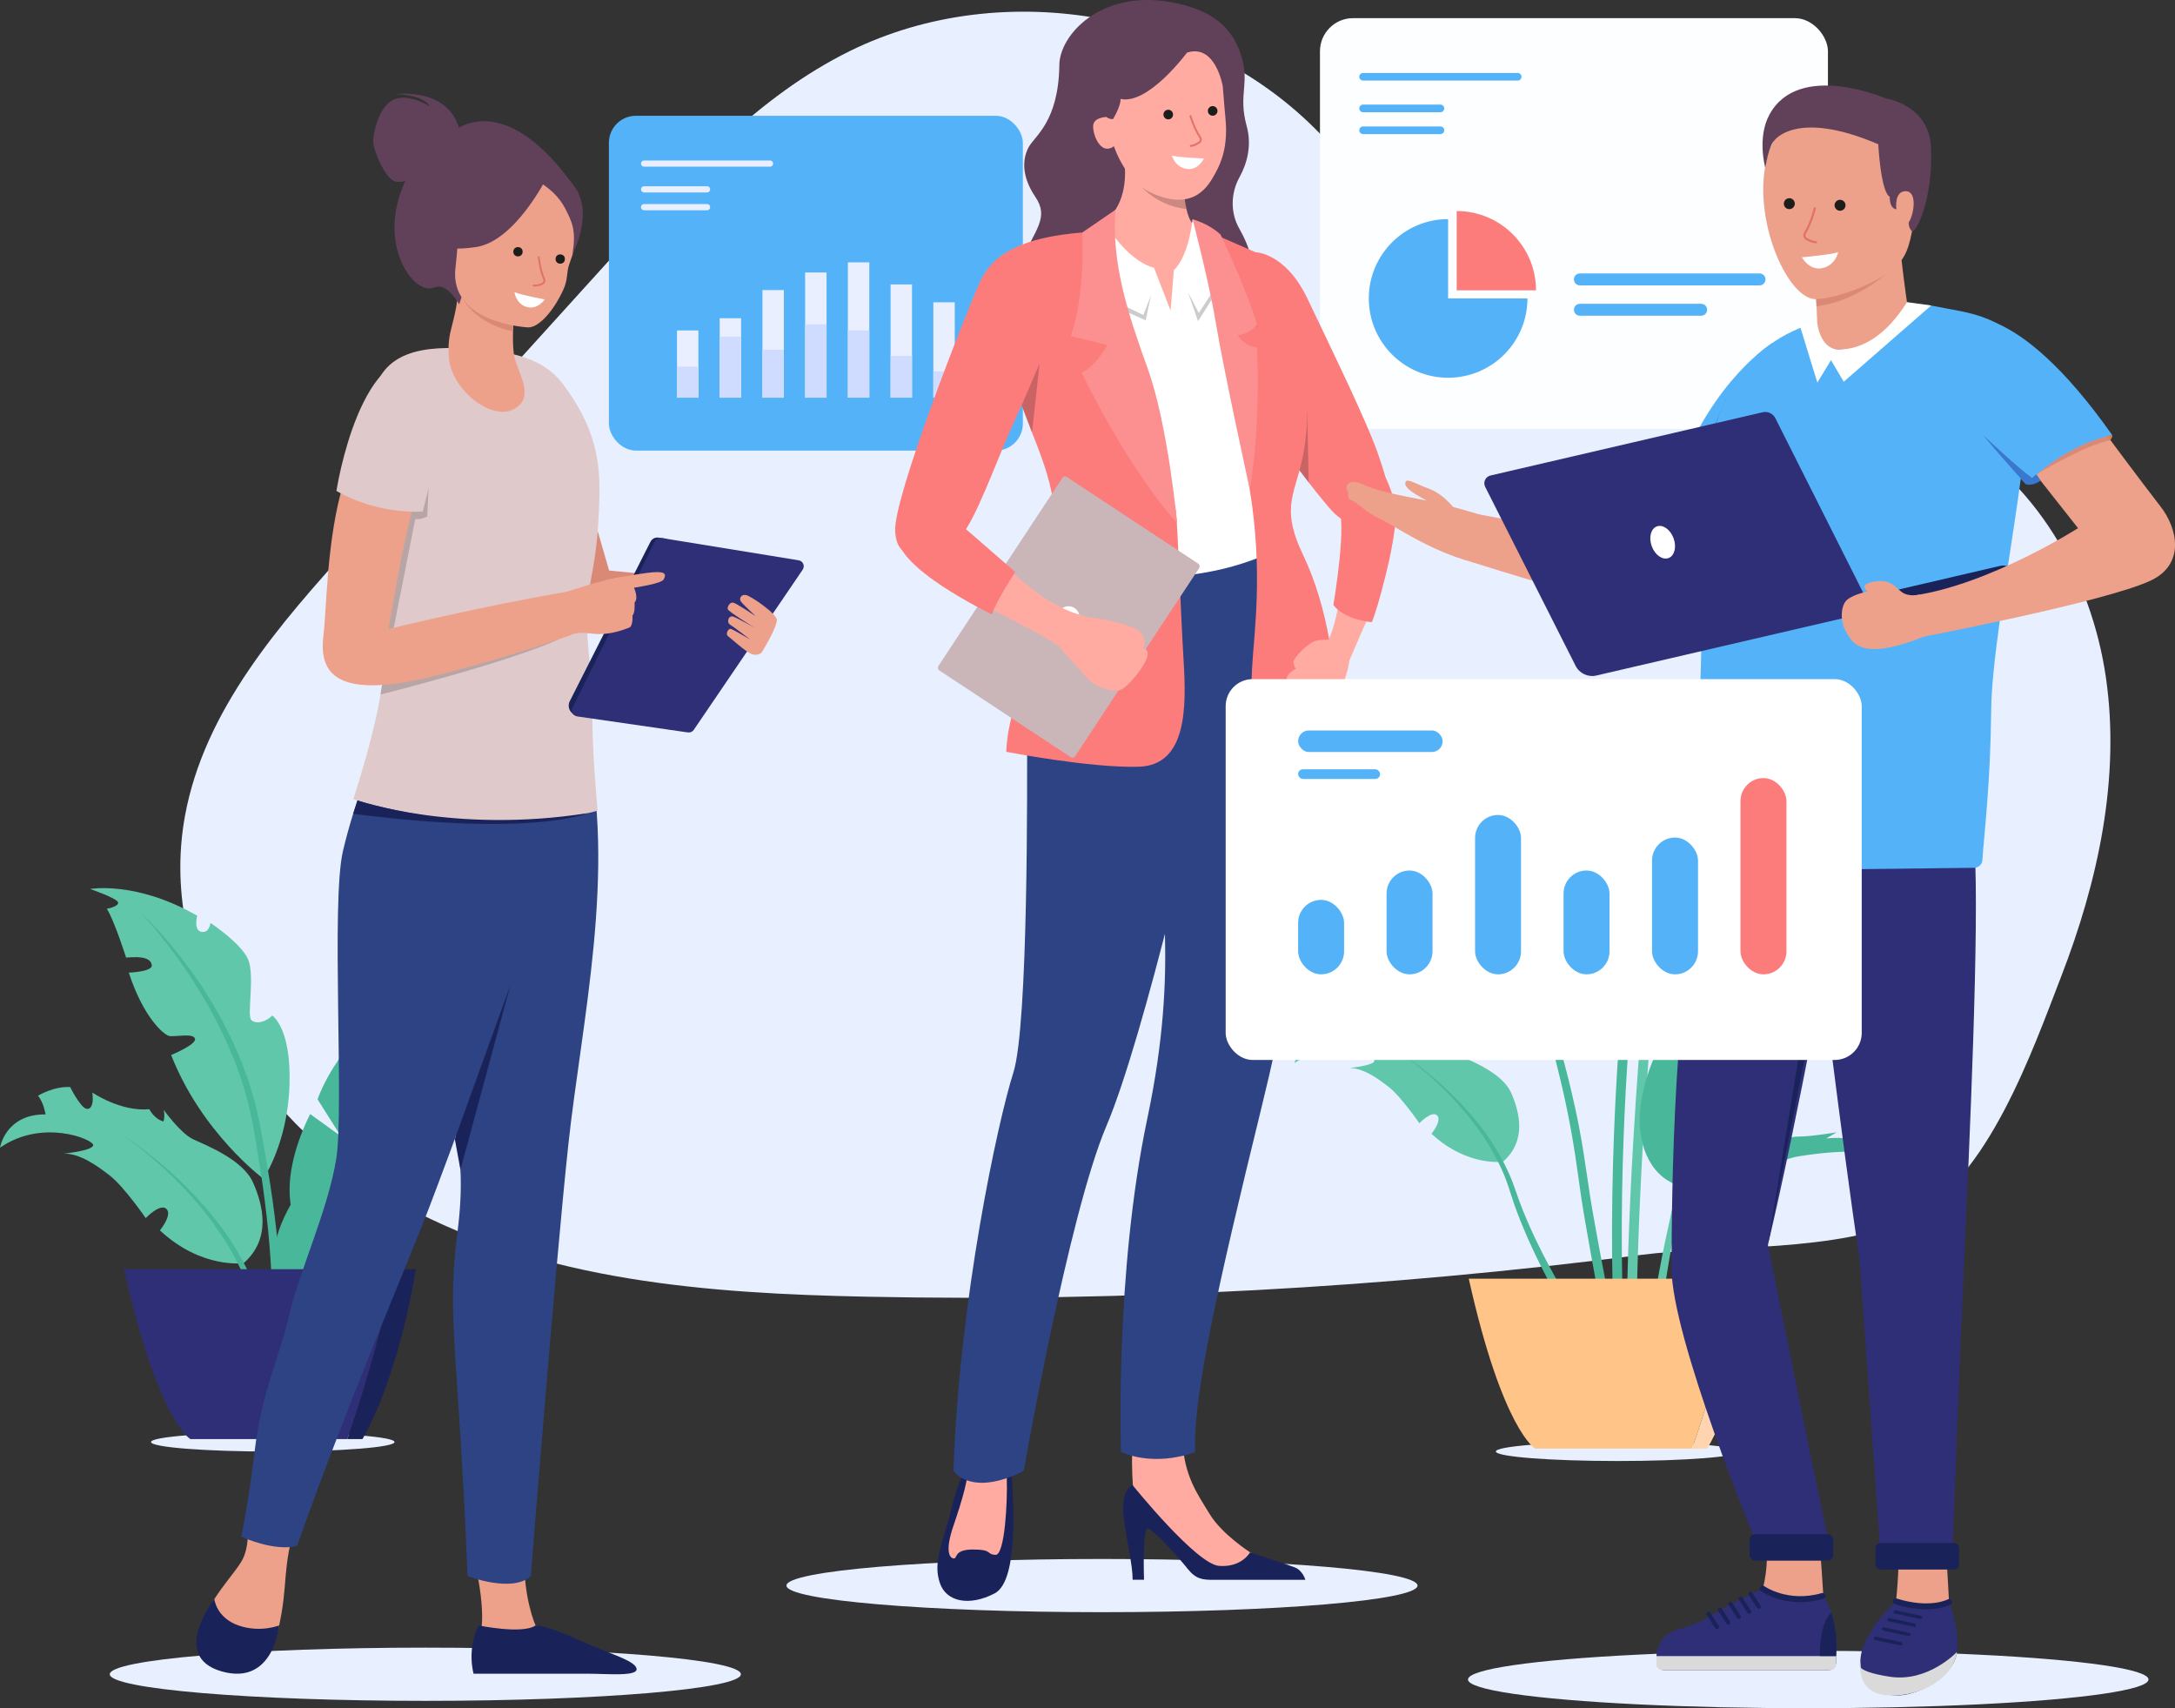 <?xml version="1.0" encoding="UTF-8"?>
<svg xmlns="http://www.w3.org/2000/svg" version="1.1" viewBox="0 0 3932.4 3088.1">
  <rect x="0" y="0" width="3932.4" height="3088.1" fill="#333333" stroke="none"/>
  <defs>
    <style>
      .cls-1 {
        fill: #61c7aa;
      }

      .cls-2 {
        fill: #e27264;
      }

      .cls-3 {
        fill: #fdfeff;
      }

      .cls-4 {
        fill: #dadada;
      }

      .cls-5 {
        fill: #fc9090;
      }

      .cls-6, .cls-7 {
        fill: #1d1d1b;
      }

      .cls-8 {
        fill: #1883d0;
      }

      .cls-9 {
        fill: #eda18a;
      }

      .cls-10 {
        fill: #fff;
      }

      .cls-11 {
        fill: #ffd4ae;
      }

      .cls-12 {
        fill: #fc7c7c;
      }

      .cls-13 {
        fill: #ffaba1;
      }

      .cls-14 {
        fill: #61415a;
      }

      .cls-15 {
        fill: #db8977;
      }

      .cls-16 {
        fill: #e8f0ff;
      }

      .cls-17 {
        fill: #ffc488;
      }

      .cls-18 {
        fill: #54b3f8;
      }

      .cls-19 {
        fill: #d0dcff;
      }

      .cls-20 {
        fill: #2d4383;
      }

      .cls-21 {
        fill: #49b79a;
      }

      .cls-22, .cls-7 {
        opacity: .2;
      }

      .cls-23 {
        fill: #2f2f77;
      }

      .cls-24 {
        fill: #3a77ce;
      }

      .cls-25 {
        fill: #d88355;
      }

      .cls-26 {
        fill: #1a2359;
      }

      .cls-27 {
        fill: #cab6b8;
      }

      .cls-28 {
        fill: #e0c9ca;
      }

      .cls-29 {
        fill: #e9efff;
      }
    </style>
  </defs>
  <!-- Generator: Adobe Illustrator 28.7.2, SVG Export Plug-In . SVG Version: 1.2.0 Build 154)  -->
  <g>
    <g id="Illustration">
      <g>
        <g>
          <path class="cls-16" d="M1568.4,2344.2c-287.5-5.8-585.5-27.7-838.1-165.1-252.6-137.5-447.3-420.4-396-703.4,34.9-192.3,171.5-347.8,302.8-492.6,161.5-178.3,323.1-356.5,484.6-534.8,123.1-135.8,250.2-274.8,414.6-355.9,280.1-138.2,647.3-70.2,859.4,159,102.8,111.1,172.5,255.4,297.6,340.7,234.9,160.1,571.1,55,822.7,187.1,163.2,85.7,265.1,263.3,291.5,445.7,26.4,182.4-14.5,368.9-81,540.7-52.3,135.2-131.9,363.9-270.2,434.8-124.9,64.1-352.2,50.5-488.5,68.1-463.8,59.8-932.1,85.2-1399.6,75.7Z"/>
          <g>
            <ellipse class="cls-16" cx="2924.6" cy="2624" rx="220.1" ry="17.2"/>
            <g>
              <g>
                <path class="cls-21" d="M2924.2,2503.7l17.7-1.4c-25-313.9,5.8-655.1,6.2-658.6l-17.6-1.6c-.3,3.4-31.3,346.2-6.2,661.6Z"/>
                <path class="cls-21" d="M2920.2,1885c17.8,7.3,43.1,16.1,92.2-90.4,49.1-106.5,53.5-136.1,72.4-159.4,18.9-23.2,138.8-196.2,205.3-229.9,0,0-69-14.1-123.2,26.5,0,0,8.5,7.9,4.7,9.1-2.3.7-7.7-4.9-7.7-4.9,0,0-97.9,104-130.7,149,0,0,13.2,26.4,7.7,39.3-5.4,12.9-21.4-23.5-21.4-23.5,0,0-83.9,110-104,160.9-20.1,50.8-37,106,4.7,123.2Z"/>
                <path class="cls-1" d="M2717.7,2100.1s-64.7,9.7-129.6-50.5c0,0,19.8-24.2,10-33.3-9.8-9-31.9,14.3-31.9,14.3,0,0-33.8-48.9-55.5-65.7-21.7-16.8-46.8-34.3-71.2-34.1,0,0,46.3-4.6,45.4-13.4-.9-8.8-78.6-41.1-144.2,4.3,0,0,8.2-52,70.5-51.5,0,0-3-18.6-11.8-28.9,0,0,24.1-15,49.8-13.5,0,0,8.4,17.7,18.4,28.9,10,11.2,19.2,2.5,15.8-20.5,0,0,44.1,30.1,88.2,25.7,0,0,7,14.9,21.9,19,0,0,2.5-8,.5-17.8,0,0,25.9,36.4,45.7,45.5,19.8,9.2,76.5,31.3,92.2,66.5,15.7,35.1,28.7,87.2-14.3,124.9Z"/>
                <path class="cls-21" d="M2527.1,1899.8s10,6.1,26.4,18.1c16.5,12.1,39.5,30.1,64.9,54.2,25.3,24.2,53.4,54.4,77.7,91.2,12.2,18.4,23.4,38.3,32.8,59.6,9.4,21.4,15.7,43.9,24.5,65.3,8.6,21.3,18.1,42.5,28.2,62.9,10,20.5,20.5,40.4,31.1,59.4,21,38.1,42.1,72.9,60.7,102.3,18.6,29.4,34.8,53.6,46.2,70.3,11.5,16.6,18.1,26.1,18.1,26.1l-15.7,11s-6.5-9.8-17.8-26.9c-11.2-17.2-26.9-41.8-45-71.9-18.1-30.1-38.5-65.5-58.9-104.4-20.3-38.9-40.6-81-57.3-125.2-8.5-21.9-14.3-44.6-22.7-65.5-8.5-21-19-40.8-30.4-59.2-22.9-36.8-49.7-67.8-74.1-92.5-24.5-24.8-46.9-43.5-62.9-56-16.1-12.5-25.8-18.9-25.8-18.9Z"/>
                <path class="cls-1" d="M2815.2,1915.3s-119.5-70.8-188.9-205.1c0,0,44.3-23.6,39.8-33.9-4.4-10.3-36.9,1.5-47.2,0-10.3-1.5-50.2-29.5-84.1-106.2,0,0,42.8-5.9,39.8-17.7-3-11.8-17-14.8-47.6-8.9,0,0-29.1-66.4-43.9-84.1,0,0,20.7-5.9,19.2-13.3-1.5-7.4-53.1-19.2-53.1-19.2,0,0,81.2-23.6,197.7,28,0,0-4.4,26.6,10.3,28,14.8,1.5,14.8-17.7,14.8-17.7,0,0,59.6,31,74.8,59,15.2,28,7.8,100.3,16.7,107.7,8.9,7.4,26.6,1.5,36.9-11.8,0,0,36.9,17.7,44.3,122.5,7.4,104.8-29.5,172.7-29.5,172.7Z"/>
                <path class="cls-21" d="M2543.8,1459.3s14.8,10.7,38.6,32c12,10.6,26,24,41.5,40,7.7,8,15.7,16.8,24.2,26,8,9.6,17,19.2,25.4,30.1,8.5,10.8,17.5,22,25.9,34.2,4.3,6,8.8,12.1,13.1,18.4,4.2,6.4,8.4,12.9,12.7,19.6,8.9,13,16.3,27.5,24.7,41.8,4,7.2,7.5,14.9,11.3,22.4,3.6,7.6,7.9,15.1,11,23.1,6.6,15.9,13.9,31.9,19.2,48.9,2.8,8.4,5.8,16.8,8.5,25.4,2.5,8.5,5,17.1,7.5,25.7,10,34.5,19.8,69.7,28.6,105.2,8.8,35.5,16.8,71.3,22.9,106.8,6.3,35.5,10.8,70.7,16.1,104.2,5.3,33.5,11.6,66,17.1,96.8,5.8,30.7,11.3,59.8,16.4,86.6,10.3,53.6,19.7,98.1,26.8,129,7.1,31,12.1,48.2,12.1,48.2l-16.4,4.7s-5.2-17.8-12.4-49c-7.2-31.2-16.6-75.9-26.9-129.6-5.2-26.9-10.6-56-16.1-86.9-5.4-30.9-11.4-63.3-16.6-97.3-5.1-34-9.3-68.9-15.4-104.1-5.9-35.2-13.2-70.7-21.6-106.1-8.3-35.4-17.6-70.5-27.2-105-2.4-8.6-4.8-17.2-7.2-25.8-2.5-8.4-5.4-16.7-8-25-4.9-16.7-12-32.4-18.2-48.2-2.9-7.9-7.1-15.3-10.5-22.9-3.7-7.5-7-15-10.9-22.2-3.9-7.1-7.9-14.2-11.7-21.2-3.7-7.1-7.7-13.8-11.9-20.4-4.1-6.6-8.1-13.2-12.1-19.6-4.1-6.4-8.4-12.4-12.5-18.5-8.1-12.2-16.7-23.5-24.8-34.4-8.1-10.9-16.5-20.9-24.2-30.7-8-9.4-15.6-18.5-23-26.7-14.9-16.4-28.1-30.5-39.4-41.7-11.2-11.3-20.5-19.7-26.7-25.5-6.3-5.8-9.8-8.7-9.8-8.7Z"/>
                <path class="cls-1" d="M2979,1888.7c27.2,1.3,64.9,1.5,82.6-115.1,17.7-116.6,10.3-146.1,25.1-174.1,14.8-28,97.4-230.2,171.2-283.3,0,0-82.6,8.9-132.8,53.1,0,0,10.3,11.8,3,22.1-7.4,10.3-20.7-13.3-20.7-13.3,0,0-88.5,137.2-112.2,190.4,0,0,29.5,20.8,28,34.8-1.5,13.9-33.9,0-33.9,0,0,0-55.3,118.7-59.4,173.3-4.1,54.6-14.4,109.2,49.1,112.2Z"/>
                <path class="cls-1" d="M2940.6,2496.8l17.7-.2c-2.9-298.6,26.2-631.8,26.5-635.2l-17.6-1.6c-.3,3.3-29.5,337.4-26.6,636.9Z"/>
                <path class="cls-21" d="M3042.8,2145.5s91.9-44.3,105.1-122.9c13.3-78.6,15.5-143.5,46.5-179.7,0,0-11.1-3.7-27.7,0,0,0,39.8-26.2,48.7-46.1,8.9-19.9,60.9-90.8,241.3-98.5,0,0-87.4-32.1-158.3,0,0,0-10-5.8,13.3-30,0,0-53.1-2.1-106.2,17.8,0,0,3.3,45.4-7.7,45.4-11.1,0-8.9-39.8-8.9-39.8,0,0-53.7,12.2-96.6,49.8,0,0,20.2,50.9,15.8,54.2-4.4,3.3-27.7-24.3-32.1-36.5,0,0-39.8,44.6-60.9,101.5l42.1,66.8-55.4-40s-33.1,61.6-36.9,125c-3.8,63.5,22.6,119.8,77.9,133.1Z"/>
                <path class="cls-1" d="M3099.3,1906.9s-9.1,35.8-22,89.7c-6.7,26.9-13.7,58.4-21.6,92.1-7.6,33.8-15.4,69.8-22.5,106-7.1,36.2-13.8,72.5-19.2,106.6-2.8,17-5.5,33.5-7.6,49.2-2.2,15.7-4.5,30.5-6.2,44.2-1.8,13.7-3.4,26.2-4.8,37.4-1.2,11.1-2.2,20.9-3.1,28.9-1.7,16-2.6,25.2-2.6,25.2l-17.6-1.7s1.1-9.2,3-25.3c1-8.1,2.1-17.8,3.5-29.1,1.6-11.2,3.4-23.8,5.3-37.6,1.8-13.8,4.4-28.6,7.1-44.3,2.5-15.7,5.6-32.2,8.8-49.3,6.3-34.1,13.9-70.4,21.9-106.5,8-36.1,16.7-72.1,25.1-105.8,4.4-16.8,8.3-33.1,12.7-48.4,4.3-15.3,8.3-29.8,12.1-43.1,15.4-53.3,27.8-88.2,27.8-88.2Z"/>
                <path class="cls-21" d="M3027.3,2514.8s34.3-238.7,41-271.9c6.6-33.2,106.2-140.6,184.8-152.7,78.6-12.2,137.2-12.1,170.4,10.5,0,0-32.1-51.5-121.7-42.6l18.8-11.1s-45.4,7.7-69.7,7.7c-24.3,0-28.5,15.5-40.3,15.5-11.8,0-32.8,7.7-45,22.1,0,0-128.4,43.2-117.3,148.3l-33.2,274.1h12.2Z"/>
              </g>
              <g>
                <path class="cls-17" d="M2655.5,2311.6c61.1,273.8,120.1,307.2,120.1,307.2h283.6c47.6-136.8,74.9-256.6,85.5-307.2h-489.2Z"/>
                <path class="cls-11" d="M3144.7,2311.6c-10.6,50.6-37.9,170.5-85.5,307.2h27.6c68.9-122.1,96.5-307.2,96.5-307.2h-38.6Z"/>
              </g>
            </g>
          </g>
          <g>
            <path class="cls-21" d="M799.5,1948.5l22.7-27.7s-65.5,37.5-103,51.3c-37.5,13.7-35.2,40-53.3,46.6-18.1,6.6-46.1,30.4-56.8,59.5,0,0-173.4,138.9-97.1,294.7l23,98.1,27.4-10c-9.2-45.7-16.3-81.8-18.4-95.9-8.5-54.9,84.4-276.5,198.6-339.6,114.2-63.1,204.6-96.1,268.5-79.9,0,0-78.5-61.2-211.6,3Z"/>
            <g>
              <path class="cls-1" d="M440.6,2283.4s-75.6,11.4-151.5-59.1c0,0,23.2-28.3,11.7-38.9-11.4-10.6-37.3,16.7-37.3,16.7,0,0-39.5-57.2-64.8-76.8-25.3-19.6-54.7-40.1-83.3-39.8,0,0,54.1-5.4,53.1-15.7-1-10.3-91.9-48.1-168.5,5,0,0,9.6-60.8,82.4-60.2,0,0-3.5-21.8-13.7-33.7,0,0,28.2-17.5,58.2-15.7,0,0,9.9,20.7,21.6,33.8,11.7,13.1,22.4,3,18.4-23.9,0,0,51.6,35.2,103.1,30.1,0,0,8.2,17.4,25.6,22.2,0,0,3-9.4.5-20.9,0,0,30.2,42.5,53.4,53.2,23.2,10.7,89.4,36.6,107.8,77.7,18.4,41.1,33.5,102-16.7,146Z"/>
              <path class="cls-21" d="M515.5,2459.8c-11.8-23.9-23-48.6-33-73.5-10.4-25-17.7-51.3-28.7-76.3-10.9-24.9-24.1-48.2-38.3-69.6-28.5-43-61.3-78.3-90.9-106.6-29.7-28.2-56.6-49.3-75.9-63.4-19.3-14.1-30.9-21.2-30.9-21.2,0,0,11.4,7.5,30.2,22.1,18.7,14.7,44.9,36.5,73.6,65.5,28.6,29,59.8,65.1,86.6,108.2,13.4,21.5,25.6,44.7,35.6,69.2,9.8,24.4,16.6,51,26.6,76.5,16.9,44.9,37.2,87.8,57.8,128.3h18.1c-10.4-19.1-20.8-38.8-30.7-59.1Z"/>
            </g>
            <g>
              <path class="cls-1" d="M476,2130.8s-111.5-82.9-166.6-223.6c0,0,46.5-18.9,43.1-29.6-3.3-10.7-36.8-2.4-47-4.9-10.1-2.5-46.8-34.6-72.6-114.4,0,0,43.2-1.4,41.5-13.5-1.7-12-15.3-16.4-46.4-13.7,0,0-22.1-69.1-34.9-88.2,0,0,21.2-3.7,20.5-11.2-.7-7.5-50.8-24.6-50.8-24.6,0,0,83.2-15.1,193.8,48.4,0,0-7.2,26,7.4,29,14.5,3,16.5-16.1,16.5-16.1,0,0,56.1,37,68.3,66.5,12.2,29.5-2.6,100.6,5.4,108.9,8,8.3,26.3,4.2,37.9-7.9,0,0,34.9,21.4,31.3,126.4-3.5,105-47.3,168.7-47.3,168.7Z"/>
              <path class="cls-21" d="M516.7,2481.7c-2.4-31.1-5.2-64.2-7-98-1.7-33.9-2.5-69.4-5.2-105.4-2.4-36-6.7-72.4-11.7-108.6-5-36.2-11.2-72.3-17.5-107.6-1.6-8.8-3.2-17.6-4.8-26.3-1.8-8.8-3.9-17.5-5.8-26.2-3.4-17.5-9.1-34.1-14-50.6-2.2-8.3-5.7-16.2-8.5-24.2-3-7.9-5.7-15.9-8.9-23.5-6.9-15.1-12.7-30.2-20.2-44.1-3.6-7-7.1-13.9-10.6-20.8-3.6-6.8-7.5-13.2-11.1-19.7-7.1-13-14.9-25-22.2-36.7-7.2-11.7-15.1-22.2-22.1-32.6-7.5-10-14.5-19.6-21.3-28.4-13.8-17.5-26.3-32.4-37.1-44.1-21.4-23.7-35.1-35.9-35.1-35.9,0,0,3.2,3.3,8.9,9.7,5.6,6.4,14,15.7,24,28.2,10.1,12.3,21.8,27.7,34.9,45.5,6.5,9,13.1,18.8,20.1,29,6.6,10.5,13.9,21.3,20.8,33,7,11.7,14.4,23.7,21.1,36.8,3.4,6.5,7.1,12.9,10.5,19.7,3.3,6.8,6.6,13.7,10,20.7,3.5,7,6.8,14.1,9.7,21.5,3.1,7.3,6.3,14.8,9.5,22.3,3.1,7.5,5.6,15.4,8.5,23.2,2.7,7.9,6,15.6,8.1,23.8,4.6,16.3,10,32.7,13.1,49.8,1.8,8.5,3.8,17,5.4,25.7,1.5,8.8,3,17.6,4.5,26.4,5.9,35.3,11.6,71.2,16.1,107.3,4.6,36,8.2,72.1,10.5,107.7,2.4,35.6,2.9,70.8,4.5,105.1,1.6,34.4,4.3,67.2,6.4,98.5,1,13.4,2,26.4,2.9,39.1l17.3,1.8c-1.1-13.7-2.3-27.7-3.5-42.2Z"/>
            </g>
            <g>
              <path class="cls-21" d="M601.8,2272s91.9-44.3,105.1-122.9c13.3-78.6,15.5-143.5,46.5-179.7,0,0-11.1-3.7-27.7,0,0,0,39.8-26.2,48.7-46.1,8.9-19.9,60.9-90.8,241.3-98.5,0,0-87.4-32.1-158.3,0,0,0-10-5.8,13.3-30,0,0-53.1-2.1-106.2,17.8,0,0,3.3,45.4-7.7,45.4-11.1,0-8.9-39.8-8.9-39.8,0,0-53.7,12.2-96.6,49.8,0,0,20.2,50.9,15.8,54.2-4.4,3.3-27.7-24.3-32.1-36.5,0,0-39.8,44.6-60.9,101.5l42.1,66.8-55.4-40s-33.1,61.6-36.9,125c-3.8,63.5,22.6,119.8,77.9,133.1Z"/>
              <path class="cls-1" d="M573,2427.8c5.4-34.1,12.1-70.4,19.2-106.6,7.1-36.2,14.9-72.3,22.5-106,7.9-33.7,14.9-65.2,21.6-92.1,12.8-53.9,22-89.7,22-89.7,0,0-12.4,34.9-27.8,88.2-3.7,13.4-7.8,27.8-12.1,43.1-4.4,15.3-8.3,31.6-12.7,48.4-8.4,33.6-17.1,69.6-25.1,105.8-8,36.1-15.6,72.4-21.9,106.5-.2,1-.3,1.9-.5,2.8h14.7c0-.1,0-.2,0-.3Z"/>
            </g>
            <g>
              <ellipse class="cls-16" cx="493.2" cy="2606.9" rx="220.1" ry="17.2"/>
              <g>
                <path class="cls-23" d="M224.1,2294.4c61.1,273.8,120.1,307.2,120.1,307.2h283.6c47.6-136.8,74.9-256.6,85.5-307.2H224.1Z"/>
                <path class="cls-26" d="M713.3,2294.4c-10.6,50.6-37.9,170.5-85.5,307.2h27.6c68.9-122.1,96.5-307.2,96.5-307.2h-38.6Z"/>
              </g>
            </g>
          </g>
        </g>
        <g>
          <rect class="cls-3" x="2386.5" y="32.8" width="918.4" height="742.8" rx="59.9" ry="59.9"/>
          <path class="cls-18" d="M2744,145.7h-279.5c-3.8,0-6.9-3.1-6.9-6.9s3.1-6.9,6.9-6.9h279.5c3.8,0,6.9,3.1,6.9,6.9s-3.1,6.9-6.9,6.9Z"/>
          <path class="cls-18" d="M2604.3,202.9h-139.8c-3.8,0-6.9-3.1-6.9-6.9s3.1-6.9,6.9-6.9h139.8c3.8,0,6.9,3.1,6.9,6.9s-3.1,6.9-6.9,6.9Z"/>
          <g>
            <path class="cls-18" d="M3181.2,515.9h-324.8c-6,0-10.8-4.8-10.8-10.8s4.8-10.8,10.8-10.8h324.8c6,0,10.8,4.8,10.8,10.8s-4.8,10.8-10.8,10.8Z"/>
            <path class="cls-18" d="M3075.7,570.8h-219.2c-6,0-10.8-4.8-10.8-10.8s4.8-10.8,10.8-10.8h219.2c6,0,10.8,4.8,10.8,10.8s-4.8,10.8-10.8,10.8Z"/>
          </g>
          <path class="cls-18" d="M2604.3,242.4h-139.8c-3.8,0-6.9-3.1-6.9-6.9s3.1-6.9,6.9-6.9h139.8c3.8,0,6.9,3.1,6.9,6.9s-3.1,6.9-6.9,6.9Z"/>
          <g>
            <path class="cls-18" d="M2618.2,396.1c-79.2,0-143.4,64.2-143.4,143.4s64.2,143.4,143.4,143.4,143.4-64.2,143.4-143.4h-143.4v-143.4Z"/>
            <path class="cls-12" d="M2633.7,381.5v143.4h143.4c0-79.2-64.2-143.4-143.4-143.4Z"/>
          </g>
        </g>
        <g>
          <rect class="cls-18" x="1100.9" y="209.3" width="748.4" height="605.3" rx="48.8" ry="48.8"/>
          <g>
            <path class="cls-29" d="M1392.2,301.3h-227.7c-3.1,0-5.6-2.5-5.6-5.6s2.5-5.6,5.6-5.6h227.7c3.1,0,5.6,2.5,5.6,5.6s-2.5,5.6-5.6,5.6Z"/>
            <path class="cls-29" d="M1278.4,347.9h-113.9c-3.1,0-5.6-2.5-5.6-5.6s2.5-5.6,5.6-5.6h113.9c3.1,0,5.6,2.5,5.6,5.6s-2.5,5.6-5.6,5.6Z"/>
            <path class="cls-29" d="M1278.4,380.1h-113.9c-3.1,0-5.6-2.5-5.6-5.6s2.5-5.6,5.6-5.6h113.9c3.1,0,5.6,2.5,5.6,5.6s-2.5,5.6-5.6,5.6Z"/>
          </g>
          <g>
            <g>
              <rect class="cls-29" x="1687.5" y="546.5" width="38.7" height="172.4"/>
              <rect class="cls-19" x="1687.5" y="671.4" width="38.7" height="47.5"/>
            </g>
            <g>
              <rect class="cls-29" x="1610.2" y="514.2" width="38.7" height="204.7"/>
              <rect class="cls-19" x="1610.2" y="643.3" width="38.7" height="75.6"/>
            </g>
            <g>
              <rect class="cls-29" x="1533" y="474.3" width="38.7" height="244.6"/>
              <rect class="cls-19" x="1533" y="597.4" width="38.7" height="121.5"/>
            </g>
            <g>
              <rect class="cls-29" x="1455.7" y="492.6" width="38.7" height="226.3"/>
              <rect class="cls-19" x="1455.7" y="586.4" width="38.7" height="132.5"/>
            </g>
            <g>
              <rect class="cls-29" x="1378.5" y="524.4" width="38.7" height="194.5"/>
              <rect class="cls-19" x="1378.5" y="632.3" width="38.7" height="86.6"/>
            </g>
            <g>
              <rect class="cls-29" x="1301.2" y="575.3" width="38.7" height="143.6"/>
              <rect class="cls-19" x="1301.2" y="608.7" width="38.7" height="110.2"/>
            </g>
            <g>
              <rect class="cls-29" x="1224" y="597.4" width="38.7" height="121.5"/>
              <rect class="cls-19" x="1224" y="662.8" width="38.7" height="56.1"/>
            </g>
          </g>
        </g>
        <g>
          <ellipse class="cls-16" cx="1992.4" cy="2866.4" rx="570.5" ry="48.1"/>
          <path class="cls-14" d="M2113.8,3.4c79,13.3,113.8,47.3,129.3,94.2,18,54.4-5.4,70.9,11,130.7,9.2,33.6,1.2,66.3-12.9,91.7-16.2,29.2-17,64.6-.4,93.6,17.4,30.4,32.4,72.2,23.5,118.6-18.1,93.9-298.1,179.4-361.3,125.4-63.2-54-87.3-120-58.6-182.4,28.7-62.4,52.6-82,27.4-119.4-25.3-37.4-23.2-68.4-12.3-89.2,10.8-20.8,54.4-45.8,55.8-149.4.7-53.9,74-134.7,198.5-113.8Z"/>
          <g>
            <g>
              <g>
                <path class="cls-26" d="M1785.5,2633.2c24.5-.7,42.9,4.8,44,35.6s14.6,187.8-31.1,211.7c-45.7,23.8-87.6,15.5-99.1-18.7-11.6-34.1,1.3-63.1,15.8-115.2,14.5-52.1,23.5-112,70.5-113.3Z"/>
                <path class="cls-13" d="M1826.7,2574s-7.7,66.3-6.4,101.7c1.3,35.4-3.2,136.5-20.6,135.2-17.4-1.3-4.5-9.7-40.6-9.7-36.1,0-27.3,17.4-35.2,16.1-7.9-1.3-15.2-14.8,0-59.2,15.2-44.4,28.8-88.2,29.4-128.1.6-39.9-1.9-79.2,34.1-81.1,36.1-1.9,39.3,25.1,39.3,25.1Z"/>
              </g>
              <g>
                <path class="cls-13" d="M2260.1,2806.2s-51-32.5-73.3-69.5c-22.4-37-45.6-68-49-132.5l-86.9-7.8s-4.4,10.8-4.2,47.4c.3,36.9,2.5,45.6,3.4,72.2.9,26.7,101.5,98.1,101.5,98.1,0,0,35.3,34,81.7,37.8,46.4,3.9,83.4.9,84.3-7.7.9-8.6-57.4-38.1-57.4-38.1Z"/>
                <path class="cls-26" d="M2047.8,2684.9s-22.6,6.5-16.1,58.1c6.5,51.6,16.1,85.2,16.1,112.9h20.6s-3.2-91.6,6.5-92.2c9.7-.6,57.4,53.5,72.3,72.3,14.8,18.7,27.1,20,45.8,20,18.7,0,167.1,0,167.1,0,0,0-4.5-16.8-19.4-22.6-14.8-5.8-80.6-27.1-80.6-27.1,0,0-14.8,27.7-56.1,24.5-41.3-3.2-156.1-145.8-156.1-145.8Z"/>
              </g>
              <path class="cls-20" d="M1723.9,2659.2s30.9,48.1,127,0c0,0,80.8-462.3,149.5-623.7,68.7-161.4,176-629.6,210.3-787.6,34.3-158,17.2-254.1,17.2-254.1,0,0-89.3,37.8-312.5,0,0,0-58.4,257.5-58.4,336.5,0,79,2.6,523.2-24.9,609-27.5,85.8-98,410.8-108.3,719.8Z"/>
              <path class="cls-20" d="M2100.8,1010.6s159.7-13.3,225-49.4c0,0,70.4,195.7,56.7,372.6-13.7,176.8-22.4,344.9-102.1,670-78.4,319.5-124.6,525.8-119.4,621.1,0,0-67.8,28.3-134.3,0,0,0-11.5-322.4,47.7-603.1,59.2-280.7,18-419.3,23.2-558.4,5.2-139.1,3.4-452.8,3.4-452.8Z"/>
            </g>
            <g>
              <path class="cls-13" d="M2032.2,288.1s9.9,52.3-15.5,91.1c-22.9,35.1-37.8,208.4,111.6,199.9,149.4-8.5,29.6-173.7,29.6-173.7,0,0-18.9-9.4-18.2-94.1.2-20.2,6.6-100.4-53.5-105.5-60.1-5.2-54.1,82.3-54.1,82.3Z"/>
              <path class="cls-10" d="M2156.2,396.4s-6.4,66.1-33.8,91.9l-6,73-30-77.3s-36.1-6-77.3-63.5c0,0-113.7,33.5-122.8,81.1-9,47.6-45.1,177.6,21.9,307.1,67,129.4,51.5,223.4,51.5,223.4,0,0,195.6,46.9,366.9-48,0,0-32.5-165.7-23.3-239.1,9.2-73.4,53.6-150.3,0-224.1-53.6-73.7-87.8-71.2-104.5-85.4-16.7-14.2-42.6-39.1-42.6-39.1Z"/>
              <g>
                <polygon class="cls-22" points="2189.1 532.4 2167.4 565.9 2147.7 527.9 2166.1 580.7 2190.8 541.6 2189.1 532.4"/>
                <polygon class="cls-22" points="2081 533.7 2071.4 579.1 2030.5 560.8 2027.9 550.5 2067.2 569.5 2081 533.7"/>
              </g>
              <path class="cls-12" d="M2270,456s54.1.4,94,84.1c39.9,83.7,106.9,221.5,126.2,276.8,19.3,55.4,28.3,85,0,100.4-28.3,15.5-46.4,48.9-87.6,0-41.2-48.9-40-51.5-85-108.2-45-56.7-155.7-255.8-47.6-353.2Z"/>
              <polygon class="cls-22" points="2363.5 744.9 2366.1 872.3 2326.6 820.7 2363.5 744.9"/>
              <g>
                <path class="cls-12" d="M1956.7,420.4s-114.2,6.4-146.4,46.4c-32.2,39.9,9,197,50.2,301.3,41.2,104.3,67,167.4,29.6,318-37.3,150.7-68.2,200.9-70.8,273,0,0,151.9,29.6,239.5,27,87.6-2.6,86.3-108.2,81.1-193.1s-10.4-240.1-13.9-269.3-61.2-212.3-93.8-307.6c-32.6-95.3-75.5-195.7-75.5-195.7Z"/>
                <path class="cls-5" d="M2016.8,379.2l-60.1,41.2s6.9,106.4-20.6,187.1l66.1,16.3s-19.3,36.1-46.4,50.2c0,0,78.5,166.1,172.5,271.7,0,0-16.7-177.7-52.8-278.1-36.1-100.4-66.1-190.6-58.8-288.4Z"/>
              </g>
              <g>
                <path class="cls-12" d="M2188.4,420.4s80.7,35.2,102.2,44.6c21.5,9.4,46.4,93.1,57.9,160.1,11.6,67,21.9,112,9,189.3-12.9,77.3-45.1,97.9-1.3,189.3,43.8,91.4,63.1,212.5,61.8,338.7,0,0-55.4,20.6-96.6,15.5-41.2-5.2-61.8-77.3-57.9-146.8,3.9-69.5,20.6-175.1-3.9-325.8-24.5-150.7-71.2-464.8-71.2-464.8Z"/>
                <path class="cls-5" d="M2156.2,396.4s28.8,7.3,50.7,27.9c0,0,48.9,103,65.7,162.2,0,0-15.5,19.3-34.8,19.3,0,0,11.6,20.6,34.8,21.9,0,0,7.7,132.6-12.9,257.5,0,0-47.6-217.6-60.5-296.2-12.9-78.5-43-192.7-43-192.7Z"/>
              </g>
              <g>
                <path class="cls-12" d="M1850.3,444.2s-52.2,7.9-78.7,65.9c-26.4,58-156.2,388.9-153.2,449.8,3,62.1,58.4,44.6,92.2,32.7,33.8-11.9,61.3-82.7,99.9-176.5,38.6-93.8,99.8-211.3,105.6-268.3,5.9-57-65.8-103.6-65.8-103.6Z"/>
                <polygon class="cls-22" points="1847.2 732.4 1879.5 657.4 1865.9 781.7 1847.2 732.4"/>
              </g>
              <g>
                <g>
                  <g>
                    <rect class="cls-27" x="1783.9" y="906.4" width="296.2" height="418.9" rx="5.6" ry="5.6" transform="translate(2931 3110.6) rotate(-146.6)"/>
                    <circle class="cls-10" cx="1931.9" cy="1115.8" r="19.9"/>
                  </g>
                  <g>
                    <path class="cls-13" d="M1968.1,1115.8s81.7,9.9,94.9,28.7c13.2,18.8,2.4,27.6,2.4,27.6,0,0,13-.8,8.6,16.1-4.4,16.8-36.9,57.5-51.1,59.9-14.2,2.4-46-5.8-62.3-27.6-16.3-21.7-49.3-48.4-50.8-65.4-1.6-17,13.6-49.4,22-48.2,8.4,1.2,36.3,9,36.3,9Z"/>
                    <path class="cls-13" d="M1952.6,1111.7s-39.2-10.4-82.3-43.6c-43.1-33.2-168-145-189.6-144.8s-51.5,14.7-51.6,55c0,40.3,137.3,108.8,163.3,122.7,26.1,13.9,100.1,50.1,124.2,69,24.1,18.9,46.5-1.9,51.1-12.6,4.6-10.7,11.4-35.7-15.1-45.7Z"/>
                  </g>
                </g>
                <path class="cls-12" d="M1835.5,1034s-36.2,55.6-42,76.8c0,0-185.1-88.7-169.5-147,15.6-58.3,42.7-72.3,56.6-62.7,13.9,9.6,154.9,132.9,154.9,132.9Z"/>
              </g>
              <g>
                <g>
                  <path class="cls-13" d="M2426.1,1158.1s-29.2-4.2-46,0c-16.7,4.2-41.6,32.4-41.6,38.6,0,6.3,4.4,12.5,4.4,12.5,0,0-17.5,8.1-16.3,18.8,1.3,10.7,13.2,49.5,30.1,55.8,16.9,6.3,59.7-24.4,69.4-43.2,9.6-18.8,20.5-62.9,10.2-72.7l-10.2-9.8Z"/>
                  <path class="cls-13" d="M2439.7,1193.9s36.7-86.1,50.5-113.1c13.8-26.9,32-105.3,29.5-131-2.5-25.7-18.2-35.7-48.3-35.7-30.1,0-35.7,62.7-38.9,90.2-3.1,27.6-13.2,127.2-33.8,157.3-20.7,30.1,28.1,44.4,41,32.2Z"/>
                </g>
                <path class="cls-12" d="M2484,825.5s40.7,58.8,39.5,108.3-32.6,167.7-43.3,190.9c0,0-48.1-3.3-69.5-30.9,0,0,27.3-158.9,7-179.6-28.7-29.4,39.4-124.7,66.2-88.6Z"/>
              </g>
            </g>
            <path class="cls-22" d="M2141.2,351.9l3.5,25.9s-54.6-3.3-89.5-50.8l86,24.8Z"/>
          </g>
          <g>
            <g>
              <g>
                <path class="cls-13" d="M1999.4,205.3s11.4,113.5,86.3,145.2c74.9,31.7,99.7-16.1,111.2-36.6,11.5-20.5,23.6-50.1,18.7-100.3-4.9-50.2-9.1-142.3-23.8-168.5-14.7-26.3-56.3-43.4-125.5-19.9-69.2,23.5-91.1,66.8-66.9,180.1Z"/>
                <path class="cls-13" d="M2003.2,211.2s-22.8-.1-26.3,13.1c-3.5,13.3,11.5,59.7,37.8,39.5l-11.5-52.6Z"/>
              </g>
              <path class="cls-14" d="M2146.3,94.9s-70.4,95.4-120.4,83.9c0,0,1.9,10-13.5,36.5,0,0-6.4.7-12.3-3.9-9.8-7.7-21.9-26.7-28.5-62.1-10.5-56.7,7.9-121.6,99.1-138.4,91.2-16.8,134.3,27.6,141.5,63.2,7.2,35.6-1.6,81.3-1.6,81.3,0,0-12.9-76.8-64.4-60.3Z"/>
            </g>
            <g>
              <g>
                <circle class="cls-6" cx="2192.5" cy="200.5" r="8.7"/>
                <circle class="cls-6" cx="2112.2" cy="207.1" r="8.7"/>
              </g>
              <path class="cls-10" d="M2176.9,286.4s-45-1.5-58-5.1c0,0,5.2,20.6,26.4,24,21.1,3.4,31.6-18.9,31.6-18.9Z"/>
              <path class="cls-2" d="M2153,265.3c-.9,0-1.7-.8-1.7-1.7,0-1,.8-1.7,1.7-1.7,4.7,0,10.3-3.2,14.3-5.8,1-.7,1.8-1.8,2-3,.3-1.3,0-2.6-.8-3.8-10.9-16.1-17.5-38-17.8-39-.3-.9.3-1.9,1.2-2.1.9-.3,1.9.3,2.1,1.2,0,.2,6.7,22.4,17.3,38,1.3,1.9,1.8,4.1,1.3,6.4-.4,2.2-1.7,4-3.5,5.2-4.3,2.9-10.6,6.3-16.1,6.4h0Z"/>
            </g>
          </g>
        </g>
        <g>
          <ellipse class="cls-16" cx="3269.3" cy="3036.2" rx="615.2" ry="51.9"/>
          <g>
            <path class="cls-9" d="M3104.3,990.1c-31.2,16.3-429.3-60-429.3-60l-15.6,85.5s317.9,101.3,415.7,109.7c97.8,8.4,60.3-151.6,29.1-135.3Z"/>
            <path class="cls-9" d="M2678.3,931.1s-57.5-17.6-94.7-25.3c-37.1-7.7-89.1-15.8-118-29.6-28.8-13.8-36.4,4.5-27.9,12.7,0,0-2.6,13.6,5.9,15.7,8.5,2.1,29.3,24.2,49.8,32.4,20.5,8.3,86.5,57.6,170.6,79.9l14.4-85.7Z"/>
            <path class="cls-9" d="M2636.6,928.3s-22.5-33.3-52-44.4c-29.5-11.1-42.1-20.9-43.8-10.9-1.7,10.1,21.7,22.6,34.5,29.6,12.8,6.9,19.9,41.6,61.4,25.7Z"/>
          </g>
          <g>
            <g>
              <path class="cls-18" d="M3203.8,620.4s-106,65.2-170,236.8c0,0,36.5,89.8,114.7,113.8,0,0,245.8-261,55.3-350.6Z"/>
              <path class="cls-8" d="M3121.3,719.1s-60,129.4-66.5,232.9l66.5,11v-243.9Z"/>
            </g>
            <g>
              <path class="cls-23" d="M3314.4,1668.8s-62.8,348.8-118,581.7c0,0,89.1,443.7,109.8,536.2h-132s-152-369-152-493.5c0-124.5,2.7-531,64.9-740.9l257,8-29.6,108.5Z"/>
              <path class="cls-23" d="M3283.6,1679.4s46.6,384.3,78.4,597.7l37.2,522.8h131.2s9.3-268.5,20-503.3c10.7-234.7,28.5-619.1,19.6-766.7l-300.5,17.8,14.2,131.6Z"/>
              <path class="cls-9" d="M3519.5,2817.8l5.9,105.5-98.4-18.4s5.3-44.5,5.9-91.3l86.5,4.1Z"/>
              <path class="cls-9" d="M3183.4,2883.6s14.2-34.4,10.7-91.3h96s7,86.7,7.6,119.9l-114.3-28.6Z"/>
              <g>
                <path class="cls-23" d="M3297.8,2884.8s-42.7,16-109.7-13c0,0-52.8,23.7-96,49.8-19.9,12-42.1,19.9-60.3,24.9-21.8,6-36.9,25.6-36.9,48.2v10.5c0,7.9,6.4,14.2,14.2,14.2h296.4c7.9,0,14.2-6.4,14.2-14.2v-32.6s2.4-43.3-21.9-87.7Z"/>
                <path class="cls-4" d="M3005.4,2993.8h303.7c5.8,0,10.6,4.7,10.6,10.6v14.9h-324.8v-14.9c0-5.8,4.7-10.6,10.6-10.6Z" transform="translate(6314.6 6013.2) rotate(-180)"/>
              </g>
              <g>
                <rect class="cls-26" x="3168.2" y="2877.1" width="7.6" height="35.6" rx="3.8" ry="3.8" transform="translate(7406.8 3608) rotate(147.2)"/>
                <rect class="cls-26" x="3150.9" y="2885.9" width="7.6" height="35.6" rx="3.8" ry="3.8" transform="translate(7379.7 3633.8) rotate(147.2)"/>
                <rect class="cls-26" x="3132.2" y="2895.3" width="7.6" height="35.6" rx="3.8" ry="3.8" transform="translate(7350.4 3661.1) rotate(147.2)"/>
                <rect class="cls-26" x="3113.1" y="2905.5" width="7.6" height="35.6" rx="3.8" ry="3.8" transform="translate(7320.7 3690.3) rotate(147.2)"/>
                <rect class="cls-26" x="3092.7" y="2913.3" width="7.6" height="35.6" rx="3.8" ry="3.8" transform="translate(7287.3 3715.8) rotate(147.2)"/>
                <path class="cls-26" d="M3310.9,2915.6s-20.7,13.3-20.7,78.2h29.5s4.1-41.2-8.8-78.2Z"/>
                <path class="cls-26" d="M3254.7,2896.4c12.7,0,26.7-1.7,41.9-6.1,2.8-.8,4.5-3.8,3.6-6.6-.8-2.8-3.8-4.5-6.6-3.7-61.2,17.7-103.6-12.4-104-12.7-2.4-1.7-5.7-1.2-7.5,1.2-1.7,2.4-1.2,5.7,1.2,7.5,1.5,1.1,28.6,20.4,71.4,20.4Z"/>
              </g>
              <path class="cls-23" d="M3523.6,2894.8s-40.9,19-96,0c0,0-66.4,60.5-64,111.7,2.4,51.3,30.2,56,62.2,58.4,32,2.4,86-21.9,106.1-58.4,20.2-36.5-8.3-111.7-8.3-111.7Z"/>
              <g>
                <path class="cls-26" d="M3482.6,2909.3c28.2,0,43.1-8.1,44.1-8.6,2.6-1.5,3.5-4.7,2-7.3-1.4-2.6-4.7-3.5-7.3-2-.5.3-32.3,17.1-92.3-1.6-2.8-.9-5.8.7-6.7,3.5-.9,2.8.7,5.8,3.5,6.7,22.6,7,41.5,9.4,56.6,9.4Z"/>
                <g>
                  <rect class="cls-26" x="3421.7" y="2917.1" width="52.8" height="6.1" rx="3" ry="3" transform="translate(6196.4 6506.6) rotate(-167.7)"/>
                  <rect class="cls-26" x="3410.5" y="2931" width="52.8" height="6.1" rx="3" ry="3" transform="translate(6171.2 6531.8) rotate(-167.7)"/>
                  <rect class="cls-26" x="3400.6" y="2947.9" width="52.8" height="6.1" rx="3" ry="3" transform="translate(6148.2 6563.1) rotate(-167.7)"/>
                  <rect class="cls-26" x="3385.8" y="2964.8" width="52.8" height="6.1" rx="3" ry="3" transform="translate(6115.3 6593.3) rotate(-167.7)"/>
                </g>
              </g>
              <path class="cls-4" d="M3538.2,2986.3s-51.9,55.5-121.3,44.9c-69.4-10.7-53.3-24.6-53.3-24.6,0,0-8.9,56.9,53.3,58.5,62.2,1.6,115.7-35.3,121.3-78.8Z"/>
              <rect class="cls-26" x="3390.8" y="2789.3" width="151.2" height="48" rx="8.9" ry="8.9" transform="translate(6932.9 5626.7) rotate(-180)"/>
              <rect class="cls-26" x="3163.2" y="2773.3" width="151.2" height="48" rx="10.2" ry="10.2" transform="translate(6477.6 5594.7) rotate(-180)"/>
            </g>
            <path class="cls-18" d="M3344,570c70.6-9.4,108.6-26.3,158.4-15.6,49.8,10.7,138.9,15.6,159.9,97.4,26.9,104.9-60.5,471.3-62.2,631.3-1.5,136.1-12.7,223.4-16,272-.5,7.5-6.7,13.4-14.2,13.7l-486.1,5.6c-9.9.1-18-7.9-17.9-17.9.8-57.7,3.6-159.5,9.5-360.5,7.1-241.9-53.3-583.3,268.5-626Z"/>
            <path class="cls-10" d="M3440.8,545.3l50.8,6.9-158.1,137.9-23.1-39.1-24.6,40.6-30.9-100.3,33.5-15.9s4.1,56.6,36.2,56.4c45.4-.3,116.2-86.5,116.2-86.5Z"/>
            <polygon class="cls-26" points="3294.7 1751.2 3286.6 1699 3196.4 2250.5 3294.7 1751.2"/>
            <g>
              <g>
                <path class="cls-9" d="M3324.7,631.8c42.8,0,85.9-26.3,123.1-85.5,0,0-12.8-89.4-13.3-115.1l-155.9,14.8s6.8,125.6,6.8,134.3c0,8.7,7.2,51.6,39.3,51.5Z"/>
                <path class="cls-15" d="M3434.5,431.2l3.3,37.7s-62.1,73-153.5,84.9l-5.6-107.8,155.9-14.8Z"/>
              </g>
              <g>
                <path class="cls-9" d="M3282.6,540.7c37.2,0,134.6-33.5,159.8-77.2,25.2-43.7,21.5-148.7,15-185.9-6.5-37.2-44.6-84.6-121.8-84.6-77.2,0-139.6,29.8-147,131.1-7.4,101.4,48.7,216.7,94,216.7Z"/>
                <path class="cls-14" d="M3208.5,253.5s39.5-56.2,187.4,7.3c0,0,4.4,86.2,20.8,94.9,0,0-1.4,20.6,11.9,22.7,0,0-4.5-32.8,16.9-32.8,21.4,0,15.2,41.8,5.4,56.5,0,0-.5,10.6,6,15.8,6.5,5.1,38.8-57.9,34.3-152-3.7-76.9-82.1-88.1-82.1-88.1,0,0-156.9-68.1-209.9,29.3-22.8,41.8-7.6,96-7.6,96,0,0,7.2-42.3,17-49.5Z"/>
              </g>
              <g>
                <g>
                  <circle class="cls-6" cx="3235.1" cy="368.2" r="9.9"/>
                  <circle class="cls-6" cx="3326.8" cy="371.1" r="9.9"/>
                </g>
                <path class="cls-10" d="M3257.7,465.1s51.1-4.3,65.7-9.2c0,0-4.8,23.8-28.6,28.8-23.9,5-37.1-19.7-37.1-19.7Z"/>
                <path class="cls-2" d="M3283.7,439.7s0,0,0,0c-6.3.2-13.7-3.3-18.7-6.3-2.1-1.3-3.7-3.3-4.3-5.7-.6-2.5-.2-5.1,1.1-7.3,11.2-18.4,17.5-44,17.5-44.2.3-1.1,1.3-1.7,2.4-1.4,1.1.3,1.7,1.3,1.4,2.4-.3,1.1-6.5,26.4-18,45.3-.8,1.3-1,2.8-.7,4.3.3,1.4,1.2,2.6,2.5,3.3,4.6,2.7,11.2,6,16.5,5.8,1.1,0,2,.8,2,1.9,0,1.1-.8,2-1.9,2Z"/>
              </g>
            </g>
            <g>
              <g>
                <path class="cls-26" d="M2864.4,1108h763.8c14.4,0,26.1,11.7,26.1,26.1h-790v-26.1h0Z" transform="translate(-169.1 766.3) rotate(-13.1)"/>
                <path class="cls-23" d="M3385.6,1105.2l-175.7-349.1c-4.3-8.5-13.8-13-23.1-10.8l-492,114.3c-9.1,2.1-13.8,12.2-9.6,20.5l163.5,323.6c7,13.8,22.4,21,37.5,17.5l499.4-116Z"/>
                <ellipse class="cls-10" cx="3006.1" cy="979.2" rx="21" ry="30.5" transform="translate(-153 1104.8) rotate(-20.3)"/>
              </g>
              <g>
                <g>
                  <path class="cls-9" d="M3797.1,770.8s-70.7,14.3-121,81.3l81,102.7s-160,102.1-297.3,121.8l8.6,76.2s338.3-64.4,420.6-103.5c61.5-29.3,48.7-93.5,16.9-134.1-31.8-40.7-108.7-144.3-108.7-144.3Z"/>
                  <path class="cls-9" d="M3470.6,1074.9s-19.9,5.2-33-5.2c-13.1-10.4-20.5-23.2-49.7-18.2-29.2,5-11.6,17.8-11.6,17.8,0,0-25,5.1-36.6,14.9-11.7,9.8-13.6,38.1-1.9,58.1,11.6,20,26.6,54.1,141.4,8.3l-8.6-75.6Z"/>
                </g>
                <path class="cls-15" d="M3682.1,857.6s82.1-50.7,133.5-62.1l-6.8-7.4s-57.2,10.3-126.7,69.5Z"/>
                <g>
                  <path class="cls-18" d="M3540.4,574.8s99.6-42.3,278.8,212.2c0,0-72.4,8.3-156.4,88.2,0,0-126.5-135.5-149-194.2-22.5-58.7,26.6-106.2,26.6-106.2Z"/>
                  <g>
                    <path class="cls-24" d="M3674.5,864.3l-11.8,10.8s-42.8-46.5-76.9-88.2c0,0,64.3,60.7,88.7,77.4Z"/>
                    <path class="cls-24" d="M3682.1,857.6s-14.3,10.4-19.4,17.5c0,0,9.1,5.3,26.8-5.9l-7.4-11.6Z"/>
                  </g>
                  <path class="cls-25" d="M3819.2,787s-.1,4-3.5,8.5l-6.8-7.4,10.3-1.2Z"/>
                </g>
              </g>
            </g>
          </g>
        </g>
        <g>
          <ellipse class="cls-16" cx="769" cy="3026.7" rx="570.5" ry="48.1"/>
          <path class="cls-15" d="M1363.1,1057l-261.8-25.6-73.8-254.6-70.7,41.1s52.6,280.2,112.9,300.8c60.3,20.5,265.2-16.9,265.2-16.9l28.2-44.7Z"/>
          <g>
            <g>
              <g>
                <path class="cls-9" d="M856.1,2814s22.5,87.1,13.5,135.7c0,0,38.6,22.8,82.6,8.7,44-14.1,16.2-19.9,16.2-19.9,0,0-22.5-48-20.7-129.8l-91.6,5.4Z"/>
                <path class="cls-26" d="M865.1,2938.4s80,16.6,103.3,0c0,0,18.9-.8,73.7,24.5,54.8,25.3,105.1,38.1,108.7,53.3,3.6,15.2-52.1,9.5-90.7,9.5-38.6,0-203.9,0-203.9,0,0,0-12.6-42.9,9-87.4Z"/>
              </g>
              <g>
                <path class="cls-9" d="M447.4,2744.8s5.4,44.9-8.1,72.8c-13.5,27.8-66.5,76.4-72.8,124.9-6.3,48.5,3.6,57.5,24.3,66.5,20.7,9,92.5,25.2,112.3-62.9,19.8-88,4.5-104.2,34.1-201.2h-89.8Z"/>
                <path class="cls-26" d="M387.5,2890.9s3.5,33.5,43.4,47.5c39.8,13.9,73.8,0,73.8,0,0,0-9.8,110.1-104.1,83.1-94.3-27-13.1-130.6-13.1-130.6Z"/>
              </g>
              <path class="cls-20" d="M742.3,1359.2s-32,336.4,20.1,493.6c52.1,157.3,84.9,215.5,64.7,374.7-20.2,159.3,1.5,205,18.2,621.8,0,0,80.9,31.1,114.4,0,0,0,43.8-555.9,67.7-778.7,23.9-222.8,88.6-498.3,31.1-737.9l-316.2,26.4Z"/>
              <path class="cls-20" d="M1027.4,1320.9s4.8,141.3-62.3,337.8c-67.1,196.4-150.9,424-189.3,524.6-38.3,100.6-142.8,340.6-238.7,611.3,0,0-33.8,12.2-100.9-16.6,0,0,13-60.2,25-160.8,12-100.6,45.5-167.8,62.3-242.1,16.8-74.3,70.1-189.4,84.5-280.5,14.4-91-9.6-462.4,12-555.8,21.6-93.4,67.9-206,67.9-206l339.4-12Z"/>
            </g>
            <path class="cls-28" d="M873.9,632.4c-61.6-4.5-171.3-16.8-196.5,72.4-25.2,89.2-4.5,312.1,11.3,396.1,15.8,84,5.7,169.1-49.9,343.9,0,0,232.9,77.3,441.7,20.8,0,0-11.5-122.7-9-178.6,2.5-55.9-18.8-153-6.9-218.1,11.9-65.1,17-91.1,19.2-173.1,2.2-82-19.5-138.1-63.6-198.3-22.1-30.2-57.1-58.4-146.5-65Z"/>
            <path class="cls-9" d="M930.1,739.2c-41.1,23.2-113.3-34.8-118.3-90.8-5-56,13.7-57.6,18.4-143.3,0,0,72.4,21.3,102.3,21.6,0,0-10.4,93.1-1.4,123,9,29.9,34.6,69.3-1,89.4Z"/>
            <path class="cls-15" d="M928,583.9s-70.6-32.1-99.6-60.4c0,0,17.2,58.7,99,75.3l.5-14.9Z"/>
            <g>
              <path class="cls-14" d="M1046.3,350.3s-116.2-194.7-233-109.6c0,0-60,17.9-91,113.6-31.6,97.7,26.9,180.5,63.2,165.3,23.3-9.7,44.6,30.7,44.6,30.7l7.2-21.1,209-178.9Z"/>
              <path class="cls-14" d="M830.7,236.7s-7.8-74.3-116.4-66.8c0,0,51.4.8,62.4,22.2,0,0-37.4-24-64.6-12.2-27.2,11.8-38.6,62.8-37.1,79,1.5,16.2,22.6,66.9,40.9,69.5,18.3,2.6,42.3-10.4,42.3-10.4l72.5-81.3Z"/>
            </g>
            <path class="cls-14" d="M810.7,525.4s-38.1-53.1-49.2-99.8c-7.9-33.3,2-159.1,128.5-148.3,0,0,36.6,1.5,72.2,22.6,28.3,16.8,69.9,54.2,32.2,165.7l-9.3,37.4-174.4,22.4Z"/>
            <g>
              <path class="cls-9" d="M955.1,591.9s-143.7-6.7-131.6-107.9c11.7-97.6-3.4-165.4,97.4-160.8,100.8,4.6,118.9,43.7,121,77.4,2.4,38-4.1,52.1-13.2,78.6-4.3,12.3-2,26-9.4,42.7-17.6,39.6-44.9,70.4-64.2,69.9Z"/>
              <path class="cls-14" d="M988.2,321.6s-57.1,114.5-127.4,125c-70.4,10.5-98.2-11-98.2-11,0,0,56.9-36.3,75.4-108.1,0,0,122.4-66.3,150.2-6Z"/>
              <path class="cls-14" d="M976.1,330.1s29.9,15.7,46,47.2c12.4,24.3,20.1,40.1,12.7,82.6,0,0,38.6-70.4,5.5-120.2-35-52.8-64.3-9.7-64.3-9.7Z"/>
              <g>
                <g>
                  <circle class="cls-6" cx="1012.9" cy="468.3" r="8.4"/>
                  <circle class="cls-6" cx="936.5" cy="455.1" r="8.4"/>
                </g>
                <path class="cls-10" d="M984.9,541.3s-42.8-7.9-54.7-13.2c0,0,2,20.5,21.7,26.7,19.7,6.2,32.9-13.5,32.9-13.5Z"/>
                <path class="cls-2" d="M964.7,517.7h0c5.3.9,11.9-1.2,16.5-3.1,1.9-.8,3.5-2.4,4.2-4.3.8-2,.8-4.2-.1-6.3-7.3-16.8-9.6-39-9.6-39.2,0-.9-.9-1.6-1.8-1.5-.9,0-1.6.9-1.5,1.8,0,.9,2.3,22.9,9.8,40.2.5,1.2.5,2.5,0,3.7-.5,1.1-1.3,2-2.4,2.5-4.2,1.8-10.1,3.7-14.6,2.9-.9-.2-1.8.4-1.9,1.3-.2.9.4,1.8,1.3,1.9Z"/>
              </g>
            </g>
            <path class="cls-7" d="M774.8,882.5l-2.3,51.3s-12.5,6-21.7,4.5l-41.9,211.9-18.8-2,54.5-268.7,30.3,3Z"/>
            <path class="cls-7" d="M688,1255.5s228-56.7,325.2-100.9l-320.4,70-4.8,30.9Z"/>
            <g>
              <g>
                <path class="cls-26" d="M1038.5,1293l-4.5-4.1c-5.9-5.5-7.5-14.2-3.8-21.4l145.8-288.1c2.7-5.3,8.5-8.3,14.4-7.5l15.5,2.2-167.4,318.9Z"/>
                <path class="cls-23" d="M1195.7,972.5l248.3,40.4c7.9,1.3,11.7,10.3,7.3,16.9l-197,289.7c-2.3,3.4-6.4,5.2-10.6,4.6l-200.3-29c-7.3-1.1-11.5-9-8.2-15.6l149-301c2.1-4.3,6.8-6.7,11.5-5.9Z"/>
              </g>
              <path class="cls-9" d="M1377.2,1179.6c12.4-20.5,26.8-47.2,27.4-58.4.6-11.3-45.6-42.7-54.9-45.2-9.4-2.5-13.2,5.4-10.9,10.2,2.3,4.7,27.4,27.6,27.4,27.6,0,0-34.2-22.8-40.3-24.3-6.1-1.5-11.1,7.1-10.2,11.6.9,4.5,48.8,33.8,48.8,33.8,0,0-30.4-17.3-38.8-20.2-8.4-2.9-12.7,10.2-5.7,14.5,7,4.3,35.9,26.7,35.9,26.7,0,0-29.6-17.5-34.3-18.9-4.7-1.5-10.9,9.1-5,13.4,6,4.3,31,27.6,42,31.9,11,4.4,18.6-2.6,18.6-2.6Z"/>
              <path class="cls-9" d="M746.5,916.3s-16.2,65.1-25.3,115.1c-9.1,49.9-19,105.7-19,105.7,0,0,172.1-42.1,328.6-68.4l-.9,80.1s-103.5,37.7-239.9,72.1c-181.7,45.9-213.2-2.7-205.4-70.5,6.4-55.5,6.2-178.4,36.8-278l125,43.9Z"/>
              <path class="cls-28" d="M782.6,649.3c52.5,18.3,18.3,124.2-18.1,275.4,0,0-78.4,7.2-156.2-37.2,0,0,43.3-284,174.3-238.2Z"/>
              <g>
                <path class="cls-9" d="M1020.2,1071.2s81.8-27.3,107-28.3c25.2-1,22.7,13,19.1,19.7,0,0,8.8,18.7,1,26.6,0,0,1.2,19.6-3.8,23.2,0,0,1.5,19.4-6,22.3-62.8,24.6-77,0-107.6,14-30.6,14-9.6-77.6-9.6-77.6Z"/>
                <path class="cls-9" d="M1146.3,1062.5s49.4-7.2,53.6-14.9c6-11.3,1.9-15.9-29.2-12-31.1,3.9-74.9,13.1-74.9,13.1,0,0-4.4,24.5,50.6,13.8Z"/>
              </g>
            </g>
          </g>
          <polygon class="cls-26" points="822.3 2059 922.6 1781.3 832.5 2114.8 822.3 2059"/>
          <path class="cls-26" d="M1062.6,1470s-98,43.2-424,1.2l7.7-24.2s174.2,60.9,416.3,23Z"/>
        </g>
        <g>
          <rect class="cls-10" x="2216" y="1227.7" width="1150" height="688.5" rx="48.9" ry="48.9"/>
          <g>
            <rect class="cls-18" x="2347" y="1626.8" width="83.1" height="134.6" rx="41.6" ry="41.6"/>
            <rect class="cls-18" x="2506.9" y="1573.7" width="83.1" height="187.7" rx="41.6" ry="41.6"/>
            <rect class="cls-18" x="2826.9" y="1573.7" width="83.1" height="187.7" rx="41.6" ry="41.6"/>
            <rect class="cls-18" x="2986.9" y="1514.1" width="83.1" height="247.3" rx="41.6" ry="41.6"/>
            <rect class="cls-12" x="3146.8" y="1406.6" width="83.1" height="354.8" rx="41.6" ry="41.6"/>
            <rect class="cls-18" x="2666.9" y="1473.3" width="83.1" height="288.1" rx="41.6" ry="41.6"/>
          </g>
          <g>
            <rect class="cls-18" x="2347" y="1320.5" width="261.3" height="39" rx="19.5" ry="19.5"/>
            <rect class="cls-18" x="2347" y="1390.7" width="148.2" height="17.5" rx="8.8" ry="8.8"/>
          </g>
        </g>
      </g>
    </g>
  </g>
</svg>